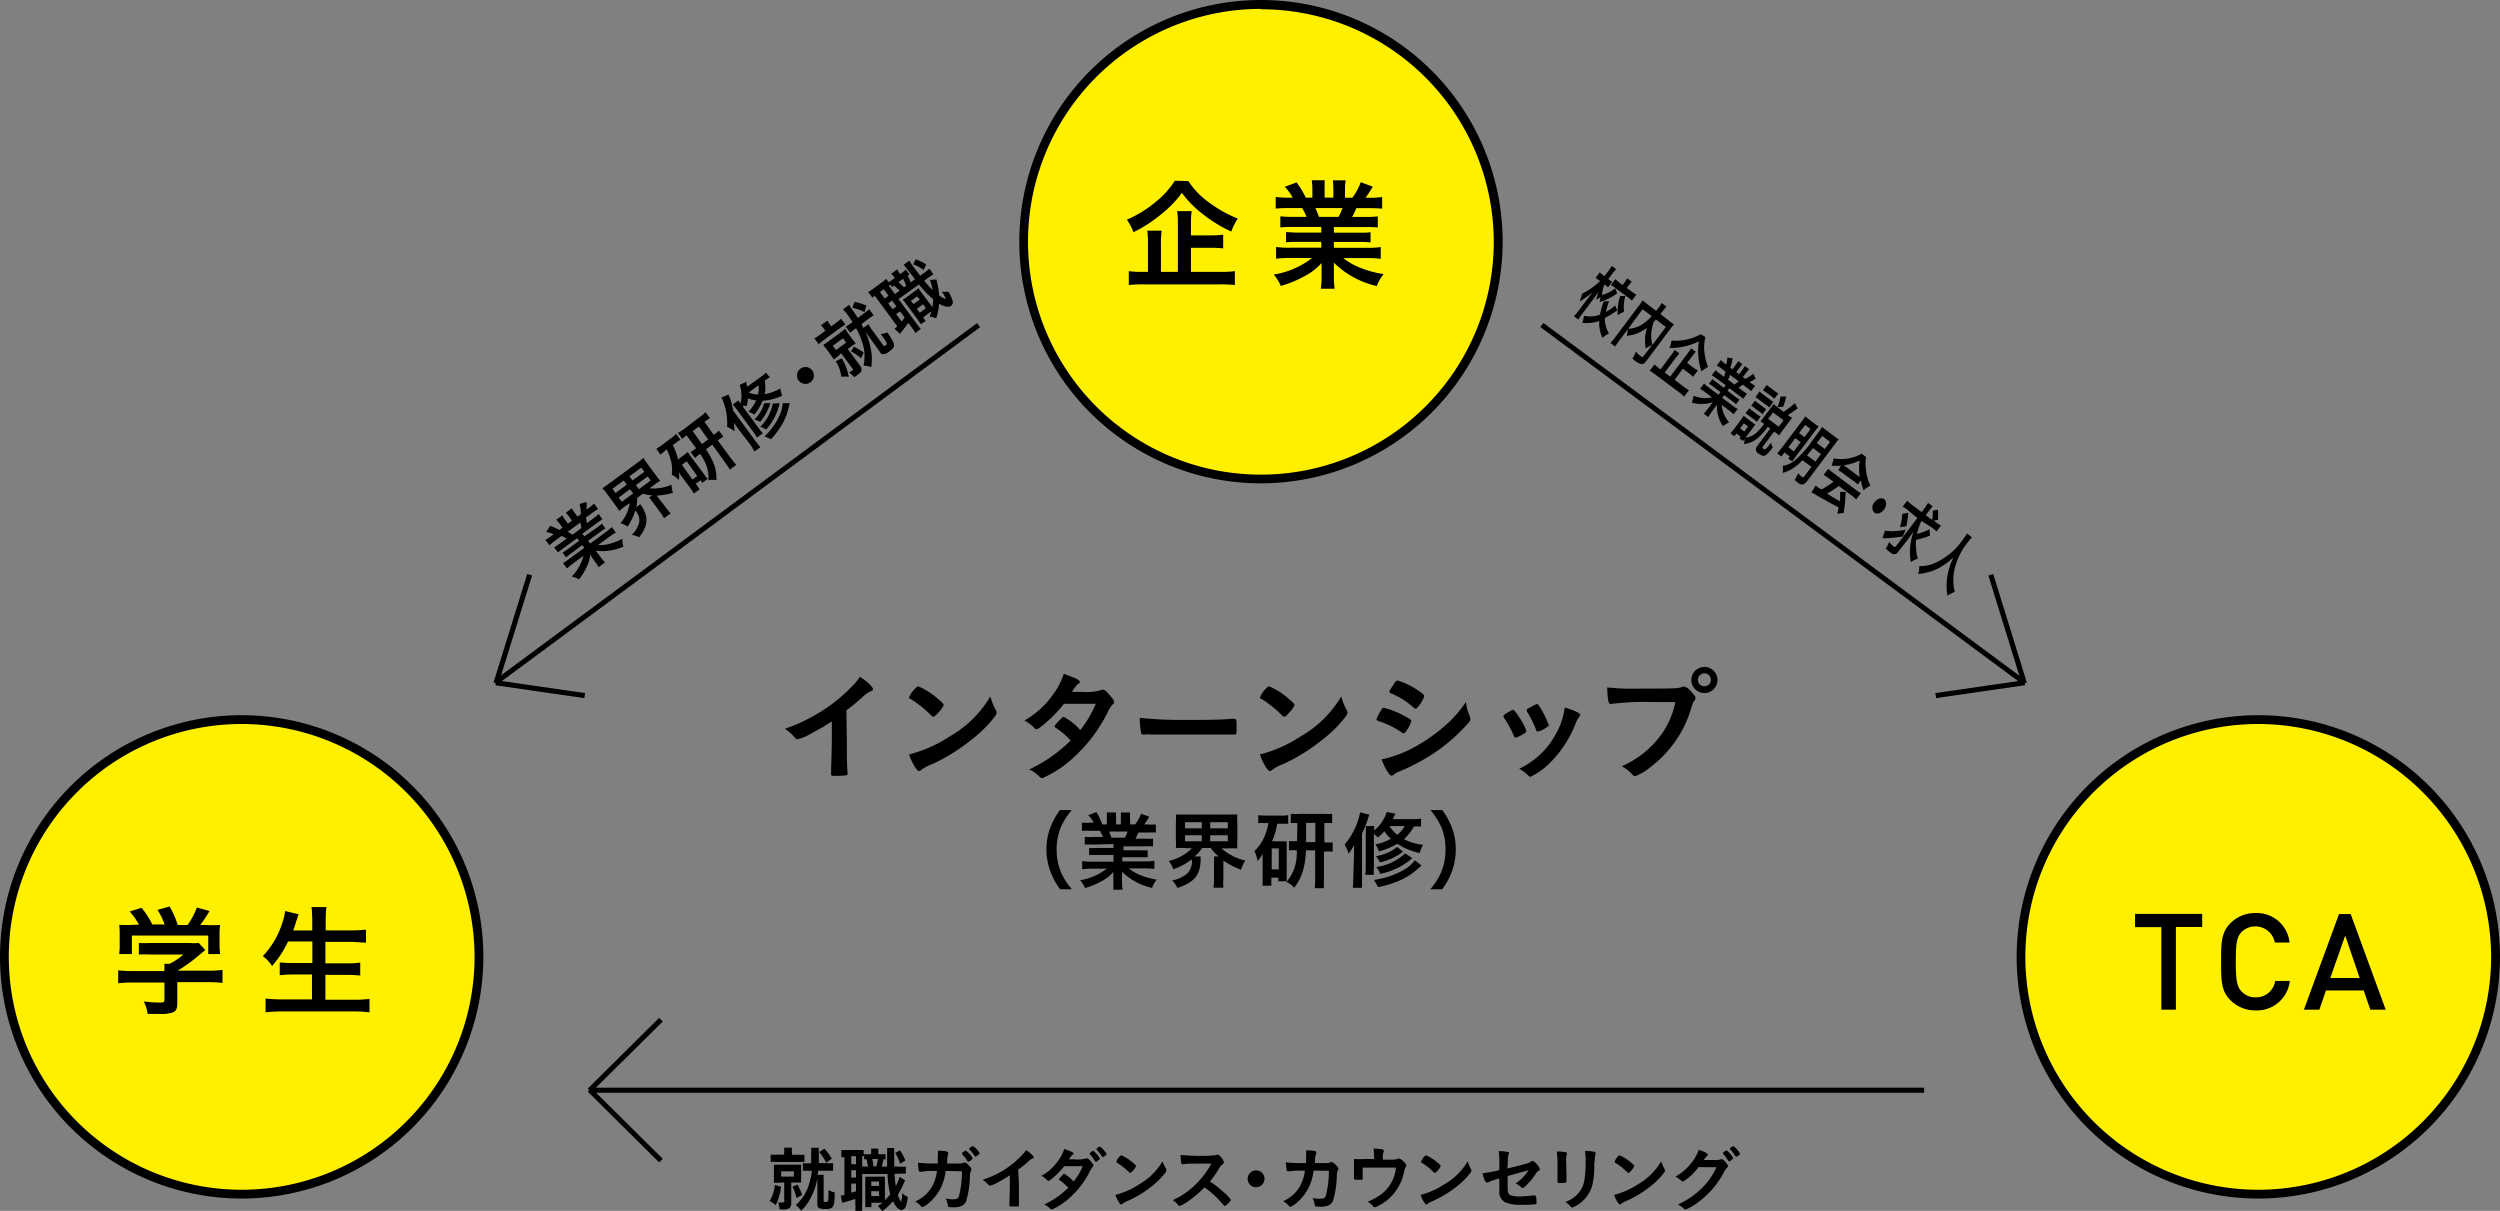 <svg id="レイヤー_1" data-name="レイヤー 1" xmlns="http://www.w3.org/2000/svg" viewBox="0 0 269.89 130.72"><rect x="0" y="0" width="269.89" height="130.72" fill="#808080" stroke="none"/><defs><style>.cls-1{fill:#fff000;}</style></defs><title>internship_img_01</title><circle class="cls-1" cx="26.09" cy="103.3" r="25.61"/><path d="M26.09,129.39A26.09,26.09,0,1,1,52.18,103.3,26.11,26.11,0,0,1,26.09,129.39Zm0-51.23A25.14,25.14,0,1,0,51.23,103.3,25.17,25.17,0,0,0,26.09,78.16Z"/><circle class="cls-1" cx="243.8" cy="103.3" r="25.61"/><path d="M243.8,129.39a26.09,26.09,0,1,1,26.09-26.09A26.11,26.11,0,0,1,243.8,129.39Zm0-51.23a25.14,25.14,0,1,0,25.13,25.14A25.17,25.17,0,0,0,243.8,78.16Z"/><circle class="cls-1" cx="136.13" cy="26.09" r="25.61" transform="translate(-2.44 22.84) rotate(-9.51)"/><path d="M136.12,52.18a26.09,26.09,0,1,1,26.1-26.09A26.12,26.12,0,0,1,136.12,52.18Zm0-51.22a25.14,25.14,0,1,0,25.14,25.13A25.15,25.15,0,0,0,136.12,1Z"/><rect x="63.98" y="117.42" width="143.74" height="0.55"/><rect x="67.23" y="116.05" width="0.55" height="10.85" transform="translate(-66.29 83.87) rotate(-45.24)"/><rect x="62.08" y="113.63" width="10.85" height="0.55" transform="translate(-60.61 80.44) rotate(-44.71)"/><rect x="47.14" y="54.12" width="64.86" height="0.55" transform="translate(-16.75 58) rotate(-36.5)"/><rect x="58.05" y="69.55" width="0.55" height="9.7" transform="translate(-23.65 121.49) rotate(-81.78)"/><rect x="49.22" y="67.63" width="12.27" height="0.55" transform="translate(-25.9 100.65) rotate(-72.76)"/><rect x="192.24" y="21.97" width="0.55" height="64.86" transform="translate(34.18 176.68) rotate(-53.46)"/><rect x="208.92" y="74.13" width="9.7" height="0.55" transform="translate(-8.44 31.32) rotate(-8.22)"/><rect x="216.46" y="61.77" width="0.55" height="12.27" transform="translate(-10.39 67.05) rotate(-17.18)"/><path d="M91.42,79.61c0,1.66,0,2.89.08,3.79v.09c0,.14,0,.2-.17.21a8.2,8.2,0,0,1-1.16.06c-.41,0-.45,0-.45-.25v-.06c0-.67.08-2.18.08-3.84V77.87a20.27,20.27,0,0,1-2.1,1.24,5.83,5.83,0,0,1-1.58.7.35.35,0,0,1-.27-.14,5.23,5.23,0,0,0-1.11-1,18.45,18.45,0,0,0,3.82-1.81,17.92,17.92,0,0,0,3.82-3.19,3.39,3.39,0,0,0,.44-.62c.83.55,1.42,1.1,1.42,1.35,0,.08,0,.15-.21.21a3.69,3.69,0,0,0-1,.72c-.58.51-1.14,1-1.66,1.35Z"/><path d="M107.49,76.63a.72.72,0,0,1,.1.31c0,.13-.06.22-.23.46A13.59,13.59,0,0,1,104.69,80a19.87,19.87,0,0,1-4,2.47,4.67,4.67,0,0,0-1.23.64c-.11.11-.16.13-.24.13s-.22-.1-.42-.39a6.41,6.41,0,0,1-.66-1.4,14.92,14.92,0,0,0,4.47-2,11.8,11.8,0,0,0,4.3-4.27A6.86,6.86,0,0,0,107.49,76.63Zm-8.77-2.21c.22-.25.31-.32.43-.32a8,8,0,0,1,2.06,1.31c.5.41.66.58.66.71a2.58,2.58,0,0,1-.56.8c-.29.33-.43.45-.54.45s-.09,0-.63-.51a12,12,0,0,0-1.37-1.1,5.17,5.17,0,0,0-.56-.35.15.15,0,0,1-.07-.12A2.6,2.6,0,0,1,98.72,74.42Z"/><path d="M112.61,78.27c-.4.32-.61.45-.71.45s-.12,0-.37-.27a4.45,4.45,0,0,0-.94-.67A9.33,9.33,0,0,0,113.66,75a7.57,7.57,0,0,0,1.18-2.26c1.39.51,1.72.68,1.72.87s0,.11-.17.21a4,4,0,0,0-.66.87h1.11a5.5,5.5,0,0,0,2-.18.52.52,0,0,1,.22-.06c.18,0,.37.15.78.64s.42.52.42.67,0,.18-.19.33a3.48,3.48,0,0,0-.46.74A16.39,16.39,0,0,1,116,81.68,11.9,11.9,0,0,1,112.54,84a.45.45,0,0,1-.33-.16,3.3,3.3,0,0,0-1.1-.77,16.11,16.11,0,0,0,4.48-3.13,4.8,4.8,0,0,1-.38-.39,9.22,9.22,0,0,0-1.26-1c-.08-.07-.1-.11-.1-.16s.17-.27.63-.74c.22-.22.28-.26.36-.26a6.21,6.21,0,0,1,1.78,1.43,11.68,11.68,0,0,0,1.67-2.84l-3.43,0A14.24,14.24,0,0,1,112.61,78.27Z"/><path d="M127.81,77.72c2.41,0,3.79,0,5.12-.12h.17c.4,0,.4,0,.4,1.06,0,.54,0,.64-.26.64h-.06c-.87,0-1.36,0-5.16,0-1.4,0-2.1,0-3.31,0h-.38a3.42,3.42,0,0,0-.74,0l-.15,0a.24.24,0,0,1-.26-.19,8.39,8.39,0,0,1-.13-1.61A44,44,0,0,0,127.81,77.72Z"/><path d="M145.37,76.63a.72.72,0,0,1,.1.31c0,.13-.06.22-.23.46A13.59,13.59,0,0,1,142.57,80a19.87,19.87,0,0,1-4,2.47,4.67,4.67,0,0,0-1.23.64c-.11.11-.16.13-.24.13s-.22-.1-.42-.39a6.41,6.41,0,0,1-.66-1.4,14.92,14.92,0,0,0,4.47-2,11.8,11.8,0,0,0,4.3-4.27A6.86,6.86,0,0,0,145.37,76.63Zm-8.78-2.21c.23-.25.32-.32.44-.32a8,8,0,0,1,2.06,1.31c.5.41.66.58.66.71a2.58,2.58,0,0,1-.56.8c-.29.33-.43.45-.54.45s-.09,0-.63-.51a12,12,0,0,0-1.37-1.1,5.17,5.17,0,0,0-.56-.35.15.15,0,0,1-.07-.12A2.68,2.68,0,0,1,136.59,74.42Z"/><path d="M151.88,78.82c-.19.29-.24.34-.34.34s-.1,0-.66-.38a8.86,8.86,0,0,0-2-.91c-.21-.08-.28-.13-.28-.22a2.53,2.53,0,0,1,.32-.65c0-.1.1-.18.13-.25.14-.26.21-.34.31-.34a8.83,8.83,0,0,1,1.93.71,10.77,10.77,0,0,1,1,.57.24.24,0,0,1,.07.16A3.39,3.39,0,0,1,151.88,78.82Zm6.79-1.5a.74.74,0,0,1,.06.29c0,.17-.06.28-.31.55a19.11,19.11,0,0,1-3.56,3.11,22.21,22.21,0,0,1-3.75,2,1.72,1.72,0,0,0-.64.36c-.12.09-.16.11-.23.11-.25,0-.69-.72-1.09-1.76a13.12,13.12,0,0,0,4.31-1.77,18,18,0,0,0,2.9-2.19,13,13,0,0,0,1.9-2.24A5,5,0,0,0,158.67,77.32Zm-5.53-1.08c-.17.21-.23.26-.33.26a.27.27,0,0,1-.19-.1,8.19,8.19,0,0,0-2.44-1.54c-.13-.06-.19-.11-.19-.19a.44.44,0,0,1,.08-.2c.64-1,.66-1,.81-1a7.67,7.67,0,0,1,2.11,1c.63.42.77.54.77.67A3.22,3.22,0,0,1,153.14,76.24Z"/><path d="M163.43,79.42a15.51,15.51,0,0,0-.82-1.57c-.27-.39-.31-.45-.31-.53s.15-.24.51-.43.46-.27.54-.26.29.22.6.72a6.48,6.48,0,0,1,.83,1.56c0,.1-.09.19-.35.35a3.87,3.87,0,0,1-.81.38C163.54,79.64,163.49,79.59,163.43,79.42Zm7.16-2.25a.29.29,0,0,1-.07.18,2.61,2.61,0,0,0-.39.67,12.32,12.32,0,0,1-2.62,4.15,7.8,7.8,0,0,1-2.28,1.69.29.29,0,0,1-.22-.11,4.44,4.44,0,0,0-1-.76,8.68,8.68,0,0,0,4-3.84,7.58,7.58,0,0,0,.91-2.77C170,76.69,170.59,77,170.59,77.17Zm-3.38,1.16a3.15,3.15,0,0,1-1,.6c-.08,0-.13,0-.13,0L166,79c-.06,0-.13-.07-.17-.2a10.47,10.47,0,0,0-1-2s0,0,0-.13.1-.17.5-.38.51-.28.59-.28.09,0,.19.12a11.56,11.56,0,0,1,.85,1.54,2.33,2.33,0,0,0,.18.43.23.23,0,0,1,.05.1l0,.08Z"/><path d="M178.32,75.79a29.25,29.25,0,0,0-4.44.21h0c-.25,0-.33-.43-.37-1.79a26.07,26.07,0,0,0,3.44.13c1.76,0,3.83,0,4.16-.07a1.65,1.65,0,0,0,.56-.14.36.36,0,0,1,.14,0c.22,0,.5.21.92.71.25.32.31.39.31.54a.45.45,0,0,1-.14.29c-.13.16-.14.2-.43,1.12a12.22,12.22,0,0,1-4.18,5.93,6.05,6.05,0,0,1-1.74,1.07c-.14,0-.17,0-.47-.32a4,4,0,0,0-1-.75,10.42,10.42,0,0,0,4-3.07,8.88,8.88,0,0,0,1.78-3.86Zm7.09-2.4A1.41,1.41,0,1,1,184,72,1.4,1.4,0,0,1,185.41,73.39Zm-2.11,0a.7.7,0,1,0,.7-.7A.71.71,0,0,0,183.3,73.39Z"/><path d="M114.45,96a7.27,7.27,0,0,1-1-1.79,6.71,6.71,0,0,1-.48-2.52,6.44,6.44,0,0,1,.46-2.44,7.73,7.73,0,0,1,1-1.8h1.27a7.39,7.39,0,0,0-1.16,1.82,6.14,6.14,0,0,0-.47,2.42,6.33,6.33,0,0,0,.48,2.5A7.08,7.08,0,0,0,115.72,96Z"/><path d="M118,91.18a7.41,7.41,0,0,0-.89,0v-.83a6.71,6.71,0,0,0,.89,0h1.07a6.58,6.58,0,0,0-.33-.66h-.94a9.62,9.62,0,0,0-1,0v-.88a6.72,6.72,0,0,0,1,0h.28a4.62,4.62,0,0,0-.59-.81l.87-.33A7.46,7.46,0,0,1,119,89h.49v-.61a4.21,4.21,0,0,0,0-.68h1a5.75,5.75,0,0,0,0,.65V89H121v-.64a5.67,5.67,0,0,0,0-.65h1a5.77,5.77,0,0,0,0,.68V89h.55a4.51,4.51,0,0,0,.63-1.15l.89.32a8,8,0,0,1-.54.83h.25a6.49,6.49,0,0,0,1,0v.88a9.62,9.62,0,0,0-1,0h-.88a7,7,0,0,1-.32.66h1a7,7,0,0,0,.9,0v.83a7.38,7.38,0,0,0-.9,0h-2.29v.42H123a7.62,7.62,0,0,0,.9,0v.76c-.23,0-.51,0-.9,0h-1.84v.44h2.46a6.46,6.46,0,0,0,1-.06v.88a7.89,7.89,0,0,0-1-.06h-1.76a4.85,4.85,0,0,0,1.19.7,8,8,0,0,0,1.82.51,3.39,3.39,0,0,0-.5.89,6.64,6.64,0,0,1-3.24-1.74c0,.31,0,.42,0,.62v.44a5.35,5.35,0,0,0,.06.88h-1a7.4,7.4,0,0,0,0-.89v-.42c0-.2,0-.28,0-.61a4.33,4.33,0,0,1-1.26,1,8.29,8.29,0,0,1-1.79.74,3.72,3.72,0,0,0-.53-.85,6.3,6.3,0,0,0,2.87-1.24H117.9a8.38,8.38,0,0,0-1.07.06v-.88a7.2,7.2,0,0,0,1.06.06h2.32V92.3h-1.73c-.39,0-.67,0-.9,0v-.76a7.53,7.53,0,0,0,.9,0h1.73v-.42Zm3.44-.75a3.79,3.79,0,0,0,.29-.66h-2c.11.26.18.42.26.66Z"/><path d="M127.86,91.55a8.54,8.54,0,0,0-.92,0,5.83,5.83,0,0,0,0-.91V88.86a5.79,5.79,0,0,0,0-.93c.3,0,.52,0,1,0h4.7c.42,0,.65,0,.94,0a5.81,5.81,0,0,0,0,.93v1.82a5.8,5.8,0,0,0,0,.91,8.38,8.38,0,0,0-.93,0h-.78a5.76,5.76,0,0,0,2.57,1.31,4.21,4.21,0,0,0-.47,1,8.81,8.81,0,0,1-1.9-1v1.93a7.12,7.12,0,0,0,0,1H131a6.51,6.51,0,0,0,.06-1V93.15a4.23,4.23,0,0,0,0-.7h.5a4.56,4.56,0,0,1-.86-.9h-.92a4,4,0,0,1-.82.91h.66a2.62,2.62,0,0,0,0,.4c-.05,1.63-.71,2.4-2.5,3a3.46,3.46,0,0,0-.58-.81,3.62,3.62,0,0,0,1.6-.72,1.79,1.79,0,0,0,.53-1.45v-.11a7.34,7.34,0,0,1-2,1.07,3.46,3.46,0,0,0-.49-.9,5.13,5.13,0,0,0,2.5-1.36Zm.07-2.13h1.81v-.66h-1.81Zm0,1.4h1.81v-.65h-1.81Zm2.72-1.4h1.9v-.66h-1.9Zm0,1.4h1.9v-.65h-1.9Z"/><path d="M136.6,88.86a5.72,5.72,0,0,0-.76,0V88a6.75,6.75,0,0,0,.86.05h1.54a4.91,4.91,0,0,0,.83-.05v.93c-.24,0-.44,0-.74,0h-.45a7.19,7.19,0,0,1-.56,1.89h1.06a2.49,2.49,0,0,0,.53,0,5.6,5.6,0,0,0,0,.64v3a5.54,5.54,0,0,0,0,.68H138v-.4h-.75v.88h-.94c0-.26,0-.53,0-.9V93c0-.34,0-.4,0-.84a3.26,3.26,0,0,1-.56.8,3.07,3.07,0,0,0-.33-1.08A4.74,4.74,0,0,0,136.63,90a5.65,5.65,0,0,0,.3-1.18Zm.69,5h.76V91.59h-.76Zm2.77-5a5.23,5.23,0,0,0-.71,0v-1a6.6,6.6,0,0,0,1,0h2.53a7.63,7.63,0,0,0,.93,0v1a6.06,6.06,0,0,0-.84,0v2.08H143a6.28,6.28,0,0,0,.87,0v1a5,5,0,0,0-.87,0h-.07v2.86a9.61,9.61,0,0,0,0,1.09h-1a7.67,7.67,0,0,0,.05-1.08V91.8h-1a8.37,8.37,0,0,1-.21,1.76,5.23,5.23,0,0,1-1.06,2.27,2.27,2.27,0,0,0-.83-.62,4.53,4.53,0,0,0,1-2A6.37,6.37,0,0,0,140,91.8a6.42,6.42,0,0,0-.85,0v-1a6.09,6.09,0,0,0,.87,0ZM142,90.91V88.83h-1v2.08Z"/><path d="M146.18,92.22c0-.49,0-.56,0-1a4.85,4.85,0,0,1-.59.94,4.91,4.91,0,0,0-.43-1,7.45,7.45,0,0,0,1.67-3.46l1,.25c-.05.12-.05.13-.14.4a10.34,10.34,0,0,1-.65,1.62v4.82c0,.44,0,.71,0,1.05h-1a8.4,8.4,0,0,0,.05-1.05Zm7.23-3c-.23,0-.44,0-.77,0a4.91,4.91,0,0,1-1.07,1.37,5.6,5.6,0,0,0,2.06.61,3.69,3.69,0,0,0-.36.89,6.71,6.71,0,0,1-2.41-1,7.92,7.92,0,0,1-2,.82,2.92,2.92,0,0,0-.38-.75,5.94,5.94,0,0,0,1.67-.6,4.51,4.51,0,0,1-.7-.83,5.72,5.72,0,0,1-.7.68,2.82,2.82,0,0,0-.43-.38v3.53a5.9,5.9,0,0,0,0,.88h-.94a4.9,4.9,0,0,0,.06-.9V90a5.74,5.74,0,0,0,0-.82h.91c0,.16,0,.24,0,.48a4.12,4.12,0,0,0,1.35-2l.94.18c-.13.28-.18.39-.28.59h2.05a5,5,0,0,0,1-.06Zm.06,4.22c-.09.07-.2.16-.34.29a7.39,7.39,0,0,1-1.74,1.19,10.28,10.28,0,0,1-2.63.85,3.71,3.71,0,0,0-.46-.78,8.82,8.82,0,0,0,3.32-1.12,3.8,3.8,0,0,0,1.12-1Zm-2-1.49-.31.22a6.62,6.62,0,0,1-2.19.93,3.15,3.15,0,0,0-.44-.67,4.87,4.87,0,0,0,2.3-1Zm1,.69A7.54,7.54,0,0,1,149,94.34a2.24,2.24,0,0,0-.43-.74,5.65,5.65,0,0,0,3.11-1.47ZM150,89.18a4,4,0,0,0,.84.94,3.08,3.08,0,0,0,.81-.94Z"/><path d="M154.41,96a7.08,7.08,0,0,0,1.16-1.81,6.13,6.13,0,0,0,.48-2.5,5.94,5.94,0,0,0-.46-2.42,7.8,7.8,0,0,0-1.17-1.82h1.28a7.47,7.47,0,0,1,1,1.8,6.44,6.44,0,0,1,.46,2.44,6.86,6.86,0,0,1-.47,2.52,7.54,7.54,0,0,1-1,1.79Z"/><path d="M128.29,19.55a8.7,8.7,0,0,0,2.15,2.25,13.88,13.88,0,0,0,3.19,1.8,5.53,5.53,0,0,0-.7,1.4,14.66,14.66,0,0,1-3.11-1.91,11.11,11.11,0,0,1-2.23-2.27A11.18,11.18,0,0,1,125.51,23a14.91,14.91,0,0,1-3.15,2.07,5.26,5.26,0,0,0-.71-1.35,12.82,12.82,0,0,0,3.11-1.92,9.23,9.23,0,0,0,2.07-2.29Zm.28,9.8h3.15a11,11,0,0,0,1.59-.08v1.5a13.45,13.45,0,0,0-1.59-.07H123.5a14,14,0,0,0-1.64.07v-1.5a9.38,9.38,0,0,0,1.5.08h.57v-3a10.58,10.58,0,0,0-.07-1.45h1.55a9.4,9.4,0,0,0-.08,1.45v3h1.83V24.2a8.11,8.11,0,0,0-.08-1.41h1.57a9.57,9.57,0,0,0-.08,1.37v1.25h2.1a12.16,12.16,0,0,0,1.38-.07v1.48a10.42,10.42,0,0,0-1.37-.07h-2.11Z"/><path d="M139.51,24.5a11.83,11.83,0,0,0-1.29.05v-1.2a10.34,10.34,0,0,0,1.29.06h1.54a9.28,9.28,0,0,0-.47-.95h-1.36q-.91,0-1.5.06V21.26a10.54,10.54,0,0,0,1.43.08h.41a5.07,5.07,0,0,0-.86-1.17l1.27-.48a9.58,9.58,0,0,1,1,1.65h.71v-.88a6.54,6.54,0,0,0-.07-1H143c0,.23,0,.51,0,.93v.94h.94V20.4a7.75,7.75,0,0,0-.05-.93h1.38a6.24,6.24,0,0,0-.07,1v.88h.79a6.32,6.32,0,0,0,.91-1.68l1.3.48c-.28.47-.52.84-.78,1.2h.35a10.39,10.39,0,0,0,1.44-.08v1.26q-.6-.06-1.5-.06h-1.28a9.65,9.65,0,0,1-.46.95h1.46a10.94,10.94,0,0,0,1.31-.06v1.2a11.89,11.89,0,0,0-1.31-.05H144v.61h2.67c.55,0,.94,0,1.29-.05v1.1a11.28,11.28,0,0,0-1.29-.05H144v.63h3.55a9.37,9.37,0,0,0,1.51-.08v1.27a11.32,11.32,0,0,0-1.5-.08h-2.54a6.59,6.59,0,0,0,1.71,1,11.4,11.4,0,0,0,2.64.73,4.47,4.47,0,0,0-.73,1.29A9.6,9.6,0,0,1,144,28.36c0,.45,0,.61,0,.9v.63a8.88,8.88,0,0,0,.08,1.28h-1.49a9.46,9.46,0,0,0,.08-1.29v-.61c0-.29,0-.39,0-.87a6.41,6.41,0,0,1-1.81,1.4,12.12,12.12,0,0,1-2.59,1.07,4.88,4.88,0,0,0-.76-1.23,9.12,9.12,0,0,0,4.14-1.79h-2.35a11.66,11.66,0,0,0-1.54.08V26.66a10.06,10.06,0,0,0,1.53.08h3.35v-.63h-2.51a11.28,11.28,0,0,0-1.29.05v-1.1c.34,0,.72.05,1.29.05h2.51V24.5Zm5-1.09a7.08,7.08,0,0,0,.42-.95H142a9.09,9.09,0,0,1,.39.95Z"/><path d="M14.31,106.07a12.49,12.49,0,0,0-1.55.08v-1.4a11.7,11.7,0,0,0,1.53.08h3.46v-.09c0-.25,0-.46,0-.69h.55a7,7,0,0,0,1.49-1H16.27a11.74,11.74,0,0,0-1.28,0v-1.25a11.83,11.83,0,0,0,1.29,0h4.18a5.4,5.4,0,0,0,1,0l.7.76c-.18.16-.18.16-.46.38a17.7,17.7,0,0,1-2.52,1.85h3.28a11.13,11.13,0,0,0,1.56-.08v1.4a12.28,12.28,0,0,0-1.57-.08H19.14v2.21c0,.65-.13.93-.49,1.06a4.13,4.13,0,0,1-1.46.16l-1.25,0a4.22,4.22,0,0,0-.42-1.35,13.12,13.12,0,0,0,1.57.12c.56,0,.66,0,.66-.29v-1.87ZM15,99.82A7.88,7.88,0,0,0,14,98.4L15.28,98a8.91,8.91,0,0,1,1.16,1.8h1.33A6.85,6.85,0,0,0,17,98.23l1.31-.37a9.73,9.73,0,0,1,.88,2h1.06a8.06,8.06,0,0,0,1-1.89l1.37.38a14.19,14.19,0,0,1-1,1.51h.58a14.71,14.71,0,0,0,1.56,0,7.63,7.63,0,0,0-.06,1V102a7.22,7.22,0,0,0,.07,1H22.48v-2H14.24v2H12.86a5.65,5.65,0,0,0,.06-1v-1.16a7.83,7.83,0,0,0-.05-1,12.43,12.43,0,0,0,1.5,0Z"/><path d="M31.1,101.64a11.65,11.65,0,0,1-1.73,2.65,3.77,3.77,0,0,0-1-1.07,9.21,9.21,0,0,0,2.14-3.7,5.88,5.88,0,0,0,.27-1.17l1.45.35a1.5,1.5,0,0,1-.12.33c0,.08,0,.09-.13.42a9.26,9.26,0,0,1-.33,1h2.06v-1a13,13,0,0,0-.08-1.53h1.61a12,12,0,0,0-.08,1.52v1h2.65a14.7,14.7,0,0,0,1.7-.08v1.4c-.54,0-1.08-.08-1.68-.08H35.13V104h2.19a11.38,11.38,0,0,0,1.57-.08v1.4a14.33,14.33,0,0,0-1.56-.08h-2.2v2.69h3a14.32,14.32,0,0,0,1.76-.09v1.45a13.17,13.17,0,0,0-1.72-.1H30.46a14.41,14.41,0,0,0-1.79.1V107.8a15.34,15.34,0,0,0,1.75.09h3.26V105.2H31.73a13.36,13.36,0,0,0-1.53.08V103.9a12.42,12.42,0,0,0,1.52.06h2v-2.32Z"/><path d="M234.9,100.07V109h-1.57v-8.91h-2.84V98.66h7.25v1.41Z"/><path d="M243.49,109.08a3.75,3.75,0,0,1-2.71-1.11c-1-1-1-2.16-1-4.15s0-3.13,1-4.15a3.74,3.74,0,0,1,2.71-1.1,3.55,3.55,0,0,1,3.68,3.18h-1.59A2.14,2.14,0,0,0,242,100.6c-.51.55-.63,1.15-.63,3.22s.12,2.67.63,3.23a2.05,2.05,0,0,0,1.52.62,2.09,2.09,0,0,0,2.1-1.77h1.58A3.57,3.57,0,0,1,243.49,109.08Z"/><path d="M255.89,109l-.71-2.07H251.1l-.71,2.07h-1.67l3.79-10.32h1.26L257.55,109Zm-2.71-8-1.61,4.58h3.17Z"/><path d="M84.32,128.11a6,6,0,0,1-.58,2,2.32,2.32,0,0,0-.66-.45,3.85,3.85,0,0,0,.57-1.74Zm.33-3.63a4,4,0,0,0,0-.58h.85a3.64,3.64,0,0,0,0,.58v.18h.66a4.12,4.12,0,0,0,.68,0v.78a6.21,6.21,0,0,0-.69,0H83.91a4.45,4.45,0,0,0-.71,0v-.79a4.16,4.16,0,0,0,.7,0h.75Zm-.4,3.2-.7,0c0-.19,0-.4,0-.66v-.62c0-.26,0-.45,0-.66l.7,0h1.56l.68,0a5.43,5.43,0,0,0,0,.65V127a5.62,5.62,0,0,0,0,.66l-.68,0h-.39v2.21a.66.66,0,0,1-.21.56,1.2,1.2,0,0,1-.69.13h-.36a3,3,0,0,0-.16-.75,2.67,2.67,0,0,0,.48,0c.14,0,.18,0,.18-.17v-2Zm.08-.66H85.7v-.57H84.33Zm1.77.86a6.85,6.85,0,0,1,.49,1.12l-.6.34a5.1,5.1,0,0,0-.44-1.23Zm1.26-1.48a6.13,6.13,0,0,0-.68,0v-.82a4.12,4.12,0,0,0,.69,0h.2c0-.3,0-.71,0-1a5.58,5.58,0,0,0,0-.67h.83a5.39,5.39,0,0,0,0,.66c0,.35,0,.54,0,1h.82a4.4,4.4,0,0,0,.72,0v.82a6.45,6.45,0,0,0-.72,0h-.9c0,.14,0,.15-.06.44h.66a3.85,3.85,0,0,0,0,.57l0,2.2c0,.13,0,.16.26.16s.26-.1.26-1.31a2.09,2.09,0,0,0,.67.28c0,1.61-.15,1.79-1,1.79a1.78,1.78,0,0,1-.67-.09c-.15-.08-.21-.22-.2-.48l0-2.54v-.17a7.08,7.08,0,0,1-.75,2.14,5.2,5.2,0,0,1-1,1.33,3.84,3.84,0,0,0-.58-.63,3.29,3.29,0,0,0,.56-.58,4.21,4.21,0,0,0,.77-1.36,7.86,7.86,0,0,0,.41-1.75ZM89,124a7.37,7.37,0,0,1,.8,1.08l-.6.45a5.54,5.54,0,0,0-.76-1.16Z"/><path d="M95.6,125.16h-.22c-.07.31-.12.56-.19.78h.58c0-.62,0-1.11,0-1.49a3.19,3.19,0,0,0,0-.52h.77a6,6,0,0,0,0,.9c0,.29,0,.6,0,1.11h.43a5.39,5.39,0,0,0,.82,0v.77a5.83,5.83,0,0,0-.82,0h-.4a11.33,11.33,0,0,0,.14,1.34,5.73,5.73,0,0,0,.41-1l.59.38-.16.35a9.83,9.83,0,0,1-.62,1.21,2,2,0,0,0,.36.75s.09-.34.12-.92a2.23,2.23,0,0,0,.59.39,3.53,3.53,0,0,1-.23,1.07.5.5,0,0,1-.45.34c-.31,0-.65-.35-.91-.95a6.57,6.57,0,0,1-1.18,1.09,2.33,2.33,0,0,0-.46-.57,5.5,5.5,0,0,0,.5-.35H94.07v.48h-.66a6.25,6.25,0,0,0,0-.64v-2a4,4,0,0,0,0-.65,2.77,2.77,0,0,0,.47,0h1.17l.48,0a5,5,0,0,0,0,.65v1.88a6.42,6.42,0,0,0,.58-.63,9.64,9.64,0,0,1-.29-2.19H93.08v3.24a5,5,0,0,0,0,.78h-.74a5.65,5.65,0,0,0,0-.78v-.55c-.37.13-.67.21-.92.28l-.5.15-.16-.79a2,2,0,0,0,.4-.06v-4.08l-.33,0v-.78a4.56,4.56,0,0,0,.62,0h1.16a3.34,3.34,0,0,0,.63,0v.45a3.13,3.13,0,0,0,.46,0h.34v0a3.05,3.05,0,0,0,0-.6h.79a3.28,3.28,0,0,0,0,.6v0h.26c.26,0,.36,0,.51,0Zm-3.7.52h.51v-.86H91.9Zm0,1.44h.51v-.79H91.9Zm0,1.63c.28-.07.33-.08.51-.14v-.84H91.9Zm1.8-2.81a7.38,7.38,0,0,0-.16-.79l-.25,0v-.34h-.21v1.12Zm.36,2.09h.84v-.48h-.84Zm0,1.09h.84v-.52h-.84Zm.1-4a4.77,4.77,0,0,1,.13.79h.31a5.77,5.77,0,0,0,.17-.79Zm3-.93a5,5,0,0,1,.58,1.1l-.57.34a4,4,0,0,0-.54-1.16Z"/><path d="M102.08,126.41a5.17,5.17,0,0,1-1.91,3.55,1.74,1.74,0,0,1-.6.35s-.08,0-.14-.09a2.43,2.43,0,0,0-.63-.52,3.74,3.74,0,0,0,1.85-1.66,4.46,4.46,0,0,0,.5-1.63h-.36a6.65,6.65,0,0,0-1.32.09h-.12a.15.15,0,0,1-.16-.12,8.55,8.55,0,0,1-.1-.86,13.92,13.92,0,0,0,1.88.08h.27c0-.3,0-.49,0-.73a3.67,3.67,0,0,0,0-.64c.89,0,1.12.09,1.12.23s0,0,0,.13a2.74,2.74,0,0,0-.11.68c0,.13,0,.2,0,.34h1.14l.4,0,.25-.1.1,0c.13,0,.23.07.44.29s.29.33.29.42,0,.09-.1.29a1.87,1.87,0,0,0-.06.39,10.3,10.3,0,0,1-.41,2.78,1,1,0,0,1-.6.55,2.17,2.17,0,0,1-.77.1c-.5,0-.57,0-.6-.2a2.39,2.39,0,0,0-.25-.74,3.73,3.73,0,0,0,.77.08c.44,0,.57-.06.67-.32a10.68,10.68,0,0,0,.33-2.7Zm2.36-1.06a3.36,3.36,0,0,0-.58-.75s0-.06,0-.08,0-.09.18-.19.16-.11.2-.11.14.06.33.25a1.86,1.86,0,0,1,.43.58.84.84,0,0,1-.44.36S104.47,125.4,104.44,125.35Zm1.06-.59a.5.5,0,0,1-.2.11s0,0-.08-.07a3.92,3.92,0,0,0-.59-.73.09.09,0,0,1,0-.06.8.8,0,0,1,.4-.28c.05,0,.16.09.32.24a2,2,0,0,1,.42.57S105.66,124.64,105.5,124.76Z"/><path d="M110,127.92c0,1,0,1.67,0,2.19v0c0,.09,0,.12-.1.13a5.47,5.47,0,0,1-.67,0c-.24,0-.26,0-.26-.14v0c0-.39.05-1.26.05-2.22v-1a12.33,12.33,0,0,1-1.22.72,3.44,3.44,0,0,1-.91.4.21.21,0,0,1-.17-.08,2.92,2.92,0,0,0-.64-.56,10.47,10.47,0,0,0,2.22-1,10.24,10.24,0,0,0,2.21-1.85,1.74,1.74,0,0,0,.25-.36c.48.32.83.64.83.79s0,.08-.12.12a2,2,0,0,0-.55.41c-.34.3-.67.57-1,.79Z"/><path d="M113.6,127.22c-.23.19-.35.26-.41.26s-.07,0-.22-.15a2.15,2.15,0,0,0-.54-.39,5.35,5.35,0,0,0,1.78-1.6,4.45,4.45,0,0,0,.68-1.31c.81.3,1,.39,1,.5s0,.07-.1.12a2.42,2.42,0,0,0-.38.51h.64a3.16,3.16,0,0,0,1.17-.1.22.22,0,0,1,.13,0c.11,0,.21.08.45.36s.24.31.24.39,0,.11-.1.19a1.9,1.9,0,0,0-.27.43,9.68,9.68,0,0,1-2.11,2.8,6.86,6.86,0,0,1-2,1.34.26.26,0,0,1-.19-.09,2,2,0,0,0-.64-.45,9.06,9.06,0,0,0,2.6-1.81l-.23-.23a5.92,5.92,0,0,0-.72-.6s-.06-.06-.06-.09.1-.15.37-.43.16-.15.2-.15a3.66,3.66,0,0,1,1,.83,6.39,6.39,0,0,0,1-1.65l-2,0A8.57,8.57,0,0,1,113.6,127.22Zm5-2c-.16.15-.26.22-.31.22s0,0-.18-.23a3.21,3.21,0,0,0-.48-.62s0,0,0-.07a.76.76,0,0,1,.37-.28c.06,0,.16.08.39.34a1.85,1.85,0,0,1,.35.5S118.69,125.2,118.62,125.26Zm.35-.39a3.12,3.12,0,0,0-.57-.72.08.08,0,0,1,0-.06s0-.08.16-.17a.3.3,0,0,1,.2-.09c.09,0,.28.2.54.52a1,1,0,0,1,.18.29s0,.08-.12.15a.76.76,0,0,1-.28.16S119,124.93,119,124.87Z"/><path d="M125.9,126.19a.38.38,0,0,1,0,.18c0,.08,0,.13-.13.27a8,8,0,0,1-1.55,1.52,11.33,11.33,0,0,1-2.33,1.42,2.85,2.85,0,0,0-.71.38c-.06.06-.09.07-.13.07s-.13-.06-.25-.23a3.17,3.17,0,0,1-.38-.81,8.57,8.57,0,0,0,2.59-1.15,6.93,6.93,0,0,0,2.49-2.47A3.9,3.9,0,0,0,125.9,126.19Zm-5.09-1.28c.13-.14.19-.18.26-.18a4.7,4.7,0,0,1,1.19.75c.29.24.38.34.38.42a1.55,1.55,0,0,1-.32.46c-.17.19-.25.26-.32.26s0,0-.36-.3a6.29,6.29,0,0,0-.8-.63l-.32-.21a.08.08,0,0,1,0-.07A1.56,1.56,0,0,1,120.81,124.91Z"/><path d="M132.09,128.7a3.44,3.44,0,0,1,.79.84c0,.07-.1.2-.34.42s-.25.23-.31.23-.06,0-.11-.06l-.43-.49a9.79,9.79,0,0,0-1.66-1.45,12.27,12.27,0,0,1-1.73,1.47,3.93,3.93,0,0,1-.94.53c-.08,0-.09,0-.27-.22a3.44,3.44,0,0,0-.47-.41,8.35,8.35,0,0,0,2.25-1.5,9.54,9.54,0,0,0,1.91-2.44c-2.58,0-2.58,0-3,.06h-.12a.13.13,0,0,1-.14-.12,5.1,5.1,0,0,1-.06-.88,20.46,20.46,0,0,0,2.44.1,11.69,11.69,0,0,0,1.17-.05.62.62,0,0,0,.28-.07h.09c.13,0,.27.11.45.35a1.08,1.08,0,0,1,.23.45c0,.09,0,.12-.22.31a2.2,2.2,0,0,0-.41.57,11.19,11.19,0,0,1-.87,1.21A10.26,10.26,0,0,1,132.09,128.7Z"/><path d="M136.51,127.26a.91.91,0,1,1-.9-.91A.9.9,0,0,1,136.51,127.26Z"/><path d="M141.8,126.38a5.17,5.17,0,0,1-1.91,3.55,1.74,1.74,0,0,1-.6.35s-.08,0-.14-.09a2.25,2.25,0,0,0-.63-.52,3.75,3.75,0,0,0,1.85-1.67,4.46,4.46,0,0,0,.5-1.62h-.36a6.8,6.8,0,0,0-1.32.08l-.12,0a.15.15,0,0,1-.16-.13,8,8,0,0,1-.1-.85,13.92,13.92,0,0,0,1.88.08H141c0-.3,0-.49,0-.73a3.67,3.67,0,0,0,0-.64c.89,0,1.12.09,1.12.23s0,0-.05.13a2.74,2.74,0,0,0-.11.68c0,.13,0,.19,0,.33H143l.4,0,.25-.1.1,0c.13,0,.23.07.44.28s.29.33.29.43,0,.08-.1.29a1.76,1.76,0,0,0-.06.39,10.46,10.46,0,0,1-.41,2.78,1,1,0,0,1-.6.54,2.17,2.17,0,0,1-.77.1c-.5,0-.57,0-.6-.2a2.34,2.34,0,0,0-.25-.73,3.66,3.66,0,0,0,.77.07c.44,0,.57-.06.67-.32a10.62,10.62,0,0,0,.33-2.7Z"/><path d="M148.34,125a6.8,6.8,0,0,0-.06-1,4.88,4.88,0,0,1,1,.09.14.14,0,0,1,.1.12.24.24,0,0,1,0,.13,1.12,1.12,0,0,0-.09.61v.24h1a1.61,1.61,0,0,0,.54-.07.67.67,0,0,1,.19-.05c.14,0,.36.16.61.44s.18.21.18.29a.58.58,0,0,1-.06.2,2.15,2.15,0,0,0-.19.58,4.85,4.85,0,0,1-.62,1.59,5,5,0,0,1-2.13,2,1.42,1.42,0,0,1-.41.16c-.06,0-.09,0-.15-.09a2.14,2.14,0,0,0-.6-.51,6.51,6.51,0,0,0,1.29-.68,4,4,0,0,0,1.54-2,4,4,0,0,0,.22-1c-.69,0-1,0-1.59,0s-1.07,0-2,0c0,.47,0,.47,0,.55s0,.35,0,.64v0a.12.12,0,0,1-.08.12,4.59,4.59,0,0,1-.52,0c-.29,0-.34,0-.34-.15a1.58,1.58,0,0,1,0-.19c0-.09,0-.91,0-1.09s0-.47,0-.81a10.33,10.33,0,0,0,1.13,0h1.08Z"/><path d="M158.79,126.19a.42.42,0,0,1,.06.18c0,.08,0,.13-.13.27a8,8,0,0,1-1.55,1.52,11.6,11.6,0,0,1-2.33,1.42c-.59.28-.62.29-.71.38a.17.17,0,0,1-.14.07c-.07,0-.13-.06-.24-.23a2.87,2.87,0,0,1-.38-.81,8.42,8.42,0,0,0,2.58-1.15,6.77,6.77,0,0,0,2.49-2.47A4.51,4.51,0,0,0,158.79,126.19Zm-5.08-1.28c.13-.14.18-.18.25-.18a4.37,4.37,0,0,1,1.19.75c.29.24.38.34.38.42a1.36,1.36,0,0,1-.32.46c-.16.19-.25.26-.31.26s-.05,0-.37-.3a5.59,5.59,0,0,0-.79-.63l-.32-.21s0,0,0-.07A1.67,1.67,0,0,1,153.71,124.91Z"/><path d="M162.73,126.15c2.14-.53,2.34-.59,2.52-.74a.24.24,0,0,1,.18-.08c.11,0,.3.14.49.37a1.17,1.17,0,0,1,.31.49c0,.1,0,.13-.2.26s-.1.09-.47.61a7.21,7.21,0,0,1-1,1.1.31.31,0,0,1-.19.09.16.16,0,0,1-.13-.06,1.78,1.78,0,0,0-.62-.43,4.58,4.58,0,0,0,1.39-1.43l-.31.09-1.94.54v1.38c0,.4.1.6.31.69a2.76,2.76,0,0,0,1,.13,11.19,11.19,0,0,0,1.37-.1l.22,0c.16,0,.2.12.22.7v.06q0,.15-.09.18a8.41,8.41,0,0,1-1.41.06,4.33,4.33,0,0,1-1.83-.24,1.23,1.23,0,0,1-.69-1.23v-1.36a5.69,5.69,0,0,0-1.25.43l-.11,0c-.14,0-.3-.35-.46-1a13.51,13.51,0,0,0,1.82-.34v-.73a8.83,8.83,0,0,0-.06-1.32,5,5,0,0,1,1,.1c.07,0,.11.06.11.11s0,0-.06.17a2.71,2.71,0,0,0-.07.76Z"/><path d="M169.11,126.61c0,.17,0,.52,0,.74v.18c0,.15-.1.18-.7.18-.23,0-.27,0-.27-.16v-.15c0-.6,0-.92,0-1.47a9.92,9.92,0,0,0-.08-1.62,5.91,5.91,0,0,1,.92.07c.11,0,.17.07.17.16a.43.43,0,0,1,0,.11,1.69,1.69,0,0,0-.08.67Zm3-1a9.51,9.51,0,0,1-.21,2.34,3.64,3.64,0,0,1-1.79,2.24,1.23,1.23,0,0,1-.39.17.17.17,0,0,1-.14-.08,2.25,2.25,0,0,0-.58-.52,3.43,3.43,0,0,0,1.23-.77,2.87,2.87,0,0,0,.78-1.39,11.19,11.19,0,0,0,.17-2.14,5.78,5.78,0,0,0-.08-1.21,5.13,5.13,0,0,1,1,.09c.1,0,.15.06.15.14a.53.53,0,0,1,0,.13,1.66,1.66,0,0,0-.08.68Z"/><path d="M179.69,126.19a.38.38,0,0,1,.05.18c0,.08,0,.13-.13.27a8,8,0,0,1-1.55,1.52,11.33,11.33,0,0,1-2.33,1.42,2.85,2.85,0,0,0-.71.38c-.06.06-.09.07-.13.07s-.13-.06-.25-.23a3.17,3.17,0,0,1-.38-.81,8.57,8.57,0,0,0,2.59-1.15,6.93,6.93,0,0,0,2.49-2.47A3.9,3.9,0,0,0,179.69,126.19Zm-5.09-1.28c.13-.14.19-.18.26-.18a4.7,4.7,0,0,1,1.19.75c.29.24.38.34.38.42a1.55,1.55,0,0,1-.32.46c-.17.19-.25.26-.32.26s0,0-.36-.3a6.29,6.29,0,0,0-.8-.63l-.32-.21a.08.08,0,0,1,0-.07A1.56,1.56,0,0,1,174.6,124.91Z"/><path d="M183.35,126a5.35,5.35,0,0,1-1.65,1.55c-.07,0-.1,0-.26-.15a4,4,0,0,0-.56-.38,5.6,5.6,0,0,0,1.52-1.24,5.39,5.39,0,0,0,1-1.65,3.9,3.9,0,0,1,.83.35c.1.06.14.1.14.17a.17.17,0,0,1-.09.15,2.39,2.39,0,0,0-.35.43h1.14a1.55,1.55,0,0,0,.72-.09h.08c.12,0,.25.11.47.39s.19.26.19.35,0,.12-.13.23a1.91,1.91,0,0,0-.24.34,9.49,9.49,0,0,1-2.83,3.33,5.15,5.15,0,0,1-1.37.8c-.06,0-.11,0-.18-.11a2.76,2.76,0,0,0-.64-.44,8.73,8.73,0,0,0,2.66-1.84,6.82,6.82,0,0,0,1.26-1.7c.07-.13.11-.23.24-.48Zm3.63-.82c-.17.15-.27.21-.31.21s0,0-.19-.22a2.86,2.86,0,0,0-.48-.62s0-.05,0-.07a.75.75,0,0,1,.38-.28c.06,0,.15.08.38.34a1.62,1.62,0,0,1,.35.5S187.05,125.11,187,125.17Zm.34-.39a3.41,3.41,0,0,0-.56-.73s0,0,0-.06,0-.08.17-.17.14-.09.2-.09.28.2.54.53a.77.77,0,0,1,.17.29s0,.08-.11.15a.85.85,0,0,1-.28.16S187.35,124.84,187.32,124.78Z"/><path d="M60.83,59.18c-.28.2-.4.3-.59.46l-.41-.55c.18-.11.33-.21.62-.42l.72-.53a3.56,3.56,0,0,0-.55-.28l-.63.46c-.28.21-.51.4-.68.55l-.43-.59a5.76,5.76,0,0,0,.7-.46l.19-.14a3.4,3.4,0,0,0-.81-.25l.43-.66a5.41,5.41,0,0,1,1,.44l.33-.25-.3-.41a3.68,3.68,0,0,0-.37-.44l.64-.47a4.93,4.93,0,0,0,.3.45l.32.44.44-.32-.32-.44a4.54,4.54,0,0,0-.35-.42l.65-.47a3.1,3.1,0,0,0,.31.48l.3.41.37-.27a4.1,4.1,0,0,0-.15-1.09l.76-.22a6.19,6.19,0,0,1,0,.82l.17-.12a4.57,4.57,0,0,0,.64-.53l.44.59c-.2.12-.44.28-.73.49l-.59.44a5.73,5.73,0,0,1,.11.6l.68-.51a5.47,5.47,0,0,0,.59-.47l.41.56c-.2.12-.34.22-.62.42l-1.55,1.14.21.28L64.39,57a6.36,6.36,0,0,0,.59-.47l.38.52a4.86,4.86,0,0,0-.62.42l-1.25.91.22.3,1.66-1.22a6.75,6.75,0,0,0,.68-.56l.43.59c-.23.14-.46.28-.73.48l-1.18.87a3.7,3.7,0,0,0,1.14-.11,6.51,6.51,0,0,0,1.48-.57,2.65,2.65,0,0,0,.11.85,5.56,5.56,0,0,1-3,.44,4.86,4.86,0,0,1,.32.41l.22.29a5.5,5.5,0,0,0,.47.57l-.69.51a4.71,4.71,0,0,0-.41-.63L64,60.31c-.1-.14-.13-.19-.28-.42a3.68,3.68,0,0,1-.37,1.28,7,7,0,0,1-.84,1.38,3,3,0,0,0-.78-.31A5.19,5.19,0,0,0,63,60l-1.1.8a7.77,7.77,0,0,0-.69.57l-.43-.59a7,7,0,0,0,.74-.49l1.56-1.15-.22-.29-1.17.86c-.25.19-.44.33-.58.46l-.38-.51c.17-.1.35-.23.62-.42l1.17-.86-.21-.28ZM62.77,57a3.63,3.63,0,0,0-.13-.59l-1.35,1a5.68,5.68,0,0,1,.51.32Z"/><path d="M67.45,54.68a7.37,7.37,0,0,0-.6.48,6.19,6.19,0,0,0-.42-.63l-.91-1.23a4.53,4.53,0,0,0-.49-.6,7.18,7.18,0,0,0,.66-.45l3.16-2.33a7.1,7.1,0,0,0,.62-.49,4.42,4.42,0,0,0,.43.65l.91,1.23a5.47,5.47,0,0,0,.47.59c-.2.12-.38.24-.64.43l-.52.39a4.92,4.92,0,0,0,2.38-.39,3.12,3.12,0,0,0,.15.87,7,7,0,0,1-1.76.3l1,1.3a5.13,5.13,0,0,0,.51.62l-.71.53a6.74,6.74,0,0,0-.44-.68l-.81-1.1a4.46,4.46,0,0,0-.37-.45l.34-.25a3.76,3.76,0,0,1-1-.18l-.62.46a3.78,3.78,0,0,1-.1,1l.44-.33c0,.07.09.16.18.29C70,55.85,70,56.7,69,58a3.16,3.16,0,0,0-.79-.26A3,3,0,0,0,69,56.43a1.5,1.5,0,0,0-.36-1.24l-.06-.08a5.93,5.93,0,0,1-.83,1.74,2.83,2.83,0,0,0-.77-.37,4.22,4.22,0,0,0,1-2.16Zm-1-1.46,1.22-.9-.33-.45-1.22.9Zm.69.94,1.22-.9L68,52.82l-1.22.9Zm1.14-2.29,1.28-.94-.33-.45-1.28.94Zm.69.94,1.28-.94-.32-.44-1.28.94Z"/><path d="M71.8,48.68a4.4,4.4,0,0,0-.49.41l-.46-.64a4.92,4.92,0,0,0,.6-.39l1-.76a4.73,4.73,0,0,0,.54-.45l.47.63a5.32,5.32,0,0,0-.53.35l-.3.22a6.25,6.25,0,0,1,.57,1.55l.71-.53a2.3,2.3,0,0,0,.34-.28,4.35,4.35,0,0,0,.3.45l1.49,2a5.28,5.28,0,0,0,.36.45l-.58.43-.2-.27-.51.38.43.59-.63.46a7.23,7.23,0,0,0-.41-.62l-.8-1.08c-.17-.23-.2-.27-.41-.58a2.71,2.71,0,0,1,0,.82,2.65,2.65,0,0,0-.77-.57,3.87,3.87,0,0,0-.17-1.8,4.43,4.43,0,0,0-.39-.95ZM74.12,47a3.72,3.72,0,0,0-.46.38l-.47-.64a5.06,5.06,0,0,0,.67-.44L75.57,45a6.06,6.06,0,0,0,.6-.5l.47.64a6.22,6.22,0,0,0-.59.4l1,1.4,0,0a3.59,3.59,0,0,0,.56-.46l.49.67a4.32,4.32,0,0,0-.61.4l0,0,1.42,1.93c.19.25.38.48.58.7l-.7.52a8.26,8.26,0,0,0-.5-.76L76.9,48l-.69.51a8.34,8.34,0,0,1,.73,1.28,4.41,4.41,0,0,1,.4,2.06,1.79,1.79,0,0,0-.86,0A4,4,0,0,0,76.16,50a5.73,5.73,0,0,0-.58-1,4.44,4.44,0,0,0-.55.45l-.48-.65a6,6,0,0,0,.6-.41Zm.63,4.77.52-.38L74.13,49.8l-.51.38Zm1.7-4.33-1-1.4-.67.5,1,1.4Z"/><path d="M79.72,46.34l-.5-.72a4.27,4.27,0,0,1,.06.93,3.78,3.78,0,0,0-.79-.48,6.28,6.28,0,0,0-.6-3.16l.79-.32c0,.11,0,.11.11.34a9.68,9.68,0,0,1,.37,1.41l2.38,3.25c.23.3.36.47.55.69l-.65.47A7,7,0,0,0,81,48Zm3.39-5.61a5.55,5.55,0,0,0-.55.36,4.15,4.15,0,0,1,0,1.46,4.9,4.9,0,0,0,1.69-.62,3.25,3.25,0,0,0,.19.79,5.74,5.74,0,0,1-2.1.54,6.41,6.41,0,0,1-.91,1.51,2.24,2.24,0,0,0-.62-.31,5.32,5.32,0,0,0,.83-1.23,3.85,3.85,0,0,1-.89-.22,5.84,5.84,0,0,1-.13.81,3.08,3.08,0,0,0-.48,0l1.75,2.38a7.21,7.21,0,0,0,.46.58l-.63.46a4.21,4.21,0,0,0-.41-.63l-1.77-2.4a5.91,5.91,0,0,0-.43-.54l.61-.45c.07.12.11.17.22.34a3.49,3.49,0,0,0-.09-2l.72-.35c0,.26.07.36.1.54l1.38-1a4.66,4.66,0,0,0,.63-.52Zm-2.29,1.65a3.15,3.15,0,0,0,1,.21,2.43,2.43,0,0,0,.07-1Zm2.35,1.14-.11.31a5.44,5.44,0,0,1-1,1.71,2.6,2.6,0,0,0-.63-.24,3.9,3.9,0,0,0,1.07-1.78Zm1,0a6.22,6.22,0,0,1-1.46,2.85,1.91,1.91,0,0,0-.65-.28,4.87,4.87,0,0,0,1.37-2.53Zm1.07,0c0,.09,0,.21-.08.36a6.13,6.13,0,0,1-.58,1.66,8.86,8.86,0,0,1-1.35,1.88,3.43,3.43,0,0,0-.7-.3,7.17,7.17,0,0,0,1.68-2.4,3.06,3.06,0,0,0,.28-1.19Z"/><path d="M87.69,40a.91.91,0,1,1-1.27-.2A.9.9,0,0,1,87.69,40Z"/><path d="M89,35.56a3.84,3.84,0,0,0-.37-.45l.69-.5a4.13,4.13,0,0,0,.31.48l.11.14.53-.39a5,5,0,0,0,.53-.43l.46.62a6.54,6.54,0,0,0-.58.39l-1.76,1.3a5.19,5.19,0,0,0-.54.44l-.46-.63a4.92,4.92,0,0,0,.58-.38l.6-.45Zm1.57,2.81-.55.44c-.11-.17-.22-.34-.38-.55l-.36-.5-.41-.52c.16-.1.32-.21.58-.4l1.25-.92a6.35,6.35,0,0,0,.54-.43,3.84,3.84,0,0,0,.36.55l.37.51a6,6,0,0,0,.42.51c-.19.13-.32.21-.56.39l-.31.23,1.31,1.77A.71.71,0,0,1,93,40c0,.14-.19.3-.48.51l-.3.21a2.47,2.47,0,0,0-.56-.5L92,40c.12-.09.13-.14,0-.24l-1.2-1.63Zm-.32-.58,1.1-.81L91,36.52l-1.1.81Zm.63.89a6,6,0,0,1,.75,2,2.73,2.73,0,0,0-.8,0A4,4,0,0,0,90.22,39Zm1.44-3.19c-.25.19-.38.3-.53.43l-.49-.66a3.61,3.61,0,0,0,.58-.38l.16-.12c-.17-.25-.4-.59-.58-.84A5.94,5.94,0,0,0,91,33.4l.67-.49a5.43,5.43,0,0,0,.36.55c.21.29.31.44.58.86l.66-.49a4.73,4.73,0,0,0,.56-.45l.49.66c-.17.1-.32.2-.6.4L93,35c.07.12.07.14.21.4l.54-.4a5.51,5.51,0,0,0,.3.49l1.29,1.77c.07.11.13.11.3,0s.15-.24-.56-1.21a2,2,0,0,0,.71-.17c.91,1.33.93,1.53.23,2.05a1.52,1.52,0,0,1-.59.31c-.16,0-.3,0-.45-.26l-1.48-2.06-.1-.14a7.53,7.53,0,0,1,.66,2.18,5.23,5.23,0,0,1,0,1.67,3.46,3.46,0,0,0-.84-.16,3.21,3.21,0,0,0,.1-.8,4.16,4.16,0,0,0-.19-1.55,7.36,7.36,0,0,0-.7-1.66Zm-.14,1.94a8.53,8.53,0,0,1,1.06.62l-.28.63a5.37,5.37,0,0,0-1.08-.74Zm.07-4.84a6.58,6.58,0,0,1,1.29.4l-.22.71a5,5,0,0,0-1.3-.48Z"/><path d="M98.18,29.61l-.18.13a7.6,7.6,0,0,1,.31.75l.47-.35L97.89,29a3.49,3.49,0,0,0-.34-.4l.62-.46a7.72,7.72,0,0,0,.5.75c.18.24.36.48.68.88l.34-.25a6.35,6.35,0,0,0,.64-.51l.45.61a4.85,4.85,0,0,0-.68.45l-.33.24a13.37,13.37,0,0,0,.91,1,4.73,4.73,0,0,0-.29-1.09l.71-.05a2.61,2.61,0,0,0,.08.38,9.08,9.08,0,0,1,.21,1.34,2,2,0,0,0,.73.4s-.12-.34-.44-.81a2.59,2.59,0,0,0,.7,0,3.52,3.52,0,0,1,.46,1,.49.49,0,0,1-.16.53c-.26.19-.74.11-1.3-.22a6.23,6.23,0,0,1-.31,1.57,2.74,2.74,0,0,0-.71-.18,4.51,4.51,0,0,0,.2-.58l-.91.67.29.39L99.4,35a6,6,0,0,0-.35-.53l-1.18-1.6a5.94,5.94,0,0,0-.41-.51,2.82,2.82,0,0,0,.39-.26l.94-.69a4.3,4.3,0,0,0,.37-.31,5.15,5.15,0,0,0,.37.55l.94,1.26.18.25a6,6,0,0,0,.09-.86,10.33,10.33,0,0,1-1.53-1.59L97,32.29l1.92,2.61a4.5,4.5,0,0,0,.49.61l-.59.44a5,5,0,0,0-.44-.66l-.32-.43c-.23.32-.42.56-.58.77a4.59,4.59,0,0,0-.31.41l-.6-.53a2.41,2.41,0,0,0,.29-.29l-2.42-3.29a1.94,1.94,0,0,0-.25.22l-.46-.63a4.45,4.45,0,0,0,.52-.33l.93-.69a3.64,3.64,0,0,0,.49-.4l.26.36a2.53,2.53,0,0,0,.39-.25l.28-.2,0,0a3.83,3.83,0,0,0-.38-.46l.64-.47a2.5,2.5,0,0,0,.32.51l0,0,.2-.15a3,3,0,0,0,.41-.33Zm-2.67,2.62.41-.31-.51-.69-.41.3Zm.85,1.15.41-.3-.46-.63-.42.3Zm.76-2c-.15-.15-.41-.38-.61-.54a2.32,2.32,0,0,0-.18.16l-.2-.27-.18.11.66.91Zm.21,3.33c.19-.23.21-.26.33-.42l-.5-.68-.42.3ZM97,30.46a6.93,6.93,0,0,1,.58.56l.24-.18a3.66,3.66,0,0,0-.33-.74Zm1.63,2.37.67-.49L99,32l-.67.49ZM98.85,28a5.28,5.28,0,0,1,1.13.54l-.27.61a4,4,0,0,0-1.12-.61Zm.44,5.76.67-.49-.31-.42-.67.49Z"/><path d="M174.58,31.67a5.93,5.93,0,0,1-1.9.94,2,2,0,0,0,.09-.53,3.48,3.48,0,0,0-.45.32,6.44,6.44,0,0,1,.24-.89l-.31.44-.28.39-1.07,1.42c-.23.31-.39.54-.51.74l-.47-.35a7.84,7.84,0,0,0,.57-.7l.9-1.2.23-.3s.12-.16.37-.46a8.1,8.1,0,0,1-1.46,1.05,7.81,7.81,0,0,0,.27-.83,8.33,8.33,0,0,0,1.94-1.36l-.16-.12a2.7,2.7,0,0,0-.33-.22l.46-.61a1.55,1.55,0,0,0,.29.27l.21.15.36-.48a5.52,5.52,0,0,0,.43-.63l.47.34a7.16,7.16,0,0,0-.48.59l-.37.49.17.12a.76.76,0,0,0,.26.16l-.45.61a2.2,2.2,0,0,0-.23-.2l-.16-.12a3.59,3.59,0,0,0-.26,1.15,4.11,4.11,0,0,0,1.43-.73Zm0,1.84a8.76,8.76,0,0,1-1.32.81A3,3,0,0,0,173.7,36a3.48,3.48,0,0,0-.71.47,3.84,3.84,0,0,1-.34-1.83,3.87,3.87,0,0,1-1.83.21,3.28,3.28,0,0,0,.17-.76,3.12,3.12,0,0,0,1.74-.12,6.68,6.68,0,0,1,.42-1.45h.57a5.82,5.82,0,0,0-.35,1.16,5.15,5.15,0,0,0,1-.7Zm.78-3a4.34,4.34,0,0,0,.3-.46l.5.37a3.29,3.29,0,0,0-.35.41l-.19.26.56.41a2.66,2.66,0,0,0,.47.31l-.48.65a2.74,2.74,0,0,0-.43-.37l-1.36-1a2.55,2.55,0,0,0-.48-.31l.49-.65a3.57,3.57,0,0,0,.43.38l.35.26Zm.12,1.44a3.94,3.94,0,0,0-.15,1.71,2.94,2.94,0,0,0-.68.37,5.21,5.21,0,0,1,.26-2.07Z"/><path d="M178.34,37.27a2.69,2.69,0,0,0-.68.34,5,5,0,0,1,.13-2.22,5,5,0,0,1-.62.4,3.83,3.83,0,0,1-1.55.46,2.94,2.94,0,0,0,.1-.69l-.85,1.13a7.82,7.82,0,0,0-.5.72l-.51-.38a8.18,8.18,0,0,0,.56-.69L176.93,33c.18-.24.3-.42.4-.58a4.23,4.23,0,0,0,.46.38l1,.76c.11-.14.18-.22.24-.31a3.12,3.12,0,0,0,.36-.54l.52.39a2.27,2.27,0,0,0-.24.27l-.26.32a1.39,1.39,0,0,1-.17.2l1,.79a4.2,4.2,0,0,0,.49.33c-.13.13-.26.31-.45.55l-2.51,3.36c-.18.24-.27.32-.38.37s-.39,0-.78-.26a4,4,0,0,1-.38-.32,3.31,3.31,0,0,0,.37-.76,3,3,0,0,0,.48.47c.2.15.24.15.37,0Zm-2.57-1.78a3.08,3.08,0,0,0,1.35-.37,5.07,5.07,0,0,0,1.2-1l-1-.73Zm3-1a3.47,3.47,0,0,1-.24.26,4.7,4.7,0,0,0-.27,1.32,3.72,3.72,0,0,0,.13,1.17l1.45-1.94Z"/><path d="M180.79,41l1,.77a3,3,0,0,0,.54.35l-.52.7a3.9,3.9,0,0,0-.49-.43l-2.67-2a4.48,4.48,0,0,0-.56-.36l.53-.69a3.07,3.07,0,0,0,.46.4l.18.14,1.05-1.41c.21-.27.34-.46.49-.69l.5.38a8.27,8.27,0,0,0-.53.65l-1.06,1.41.6.44,1.79-2.39a6.31,6.31,0,0,0,.46-.67l.51.38a7.66,7.66,0,0,0-.5.62l-.44.58.68.51a4.72,4.72,0,0,0,.48.3l-.52.69a3.4,3.4,0,0,0-.42-.37l-.68-.51Zm3.32-4.61A4.52,4.52,0,0,0,184,38a5.59,5.59,0,0,0,.4,1.61,4.23,4.23,0,0,0-.71.48,5.91,5.91,0,0,1-.34-1.64,6.1,6.1,0,0,1,.06-1.6,7.09,7.09,0,0,1-3.18.72,4.44,4.44,0,0,0,.23-.8,5.46,5.46,0,0,0,1.68-.13,5.58,5.58,0,0,0,1.47-.56Z"/><path d="M185.23,40.81a2.74,2.74,0,0,0-.44-.29l.42-.56a2.63,2.63,0,0,0,.4.34l.5.38a5.5,5.5,0,0,0,.18-.56l-.44-.33a3.52,3.52,0,0,0-.51-.33l.44-.59a3.12,3.12,0,0,0,.44.39l.13.1a4.24,4.24,0,0,0,.13-.76l.57.09a6.07,6.07,0,0,1-.25,1l.23.18.3-.41a5.31,5.31,0,0,0,.33-.48l.44.34c-.09.1-.19.23-.34.42l-.32.43.3.23.33-.43.3-.45.45.34a5.4,5.4,0,0,0-.36.44l-.31.41.26.19a4.45,4.45,0,0,0,.87-.55l.26.53c-.26.15-.46.27-.67.37l.12.08a3,3,0,0,0,.49.32l-.44.58a4.4,4.4,0,0,0-.47-.39l-.41-.31a4.9,4.9,0,0,1-.48.32l.48.36a2.7,2.7,0,0,0,.44.29l-.42.56a2.63,2.63,0,0,0-.41-.34l-1.07-.81-.21.28.86.65a2.7,2.7,0,0,0,.44.29l-.38.51a4.4,4.4,0,0,0-.4-.33l-.87-.65-.22.29,1.15.86a2.57,2.57,0,0,0,.52.33l-.44.59a3.14,3.14,0,0,0-.46-.4l-.82-.62a2.89,2.89,0,0,0,.2.89,3.71,3.71,0,0,0,.6,1A3.52,3.52,0,0,0,186,46a3.72,3.72,0,0,1-.64-2.31c-.15.22-.21.29-.31.42l-.22.3a6.52,6.52,0,0,0-.41.61l-.49-.36c.15-.16.3-.35.48-.58l.21-.28a4.1,4.1,0,0,1,.31-.4,2.75,2.75,0,0,1-1.08.2,3.91,3.91,0,0,1-1.21-.13,3.16,3.16,0,0,0,.18-.75,3.25,3.25,0,0,0,2,.17l-.76-.57a4.55,4.55,0,0,0-.53-.34l.44-.58a3.09,3.09,0,0,0,.47.41l1.08.81.22-.29-.81-.61a2.7,2.7,0,0,0-.44-.29l.39-.51a2.18,2.18,0,0,0,.4.33l.81.61.21-.28Zm2,.7a4,4,0,0,0,.47-.34l-.94-.7a5.36,5.36,0,0,1-.2.53Z"/><path d="M190.37,45.69a3,3,0,0,0-.32-.2c.1-.12.21-.25.33-.41l.76-1c.12-.16.24-.33.33-.47a2.63,2.63,0,0,0,.33.28l.75.57a8.66,8.66,0,0,0,1.21-.94l.3.56a10.13,10.13,0,0,1-1.05.72l.12.09a2.15,2.15,0,0,0,.35.22c-.13.15-.21.26-.34.43l-.8,1.06-.29.41a2.05,2.05,0,0,0-.29-.25l-.23-.17-1.21,1.61c-.08.11-.07.16.07.26a.21.21,0,0,0,.17.05,2.29,2.29,0,0,0,.49-.54l.14-.19a1.84,1.84,0,0,0,.2.53c-.5.61-.67.78-.85.87s-.35,0-.67-.2-.43-.47-.13-.88l1.37-1.83-.26-.19c-1,1.32-1.56,1.7-2.58,1.87a2.31,2.31,0,0,0,.06-.57l-.16.23-.39-.29.13-.18-.45-.34-.22.3-.42-.32.45-.55.65-.88a5,5,0,0,0,.33-.47,1.64,1.64,0,0,0,.26.23l.74.55a1,1,0,0,0,.26.17l-.33.42-.73,1a2.12,2.12,0,0,0,1.23-.59,7,7,0,0,0,.75-.87Zm-2.52.56.46.34.41-.55-.46-.34Zm1-2.18a1.87,1.87,0,0,0,.24.21l.71.53a1.74,1.74,0,0,0,.27.17l-.41.55-.25-.21-.71-.53a1,1,0,0,0-.27-.17Zm.61-.82a1.57,1.57,0,0,0,.25.21l.71.53a1.37,1.37,0,0,0,.26.18l-.41.55a1.33,1.33,0,0,0-.24-.21l-.71-.53a1.39,1.39,0,0,0-.27-.18Zm.5-1a1.48,1.48,0,0,0,.31.28l.82.61a1.68,1.68,0,0,0,.35.23L191,44a1.82,1.82,0,0,0-.3-.26l-.84-.62a1.89,1.89,0,0,0-.35-.23Zm.78-.7a2.47,2.47,0,0,0,.32.27l.57.43a2.29,2.29,0,0,0,.35.23l-.43.57a3.21,3.21,0,0,0-.32-.27l-.57-.42a3.72,3.72,0,0,0-.35-.24Zm.15,3.67,1.13.85.52-.7-1.13-.85Zm1-1.27a5.8,5.8,0,0,0,.33-1.14l.61,0a6.93,6.93,0,0,1-.32,1.1Z"/><path d="M194.45,45.57c.21-.28.31-.43.44-.62a4.91,4.91,0,0,0,.43.35l.65.49a3.46,3.46,0,0,0,.37.25c-.12.13-.21.25-.42.52l-2,2.65-.44.61-.42-.31.16-.22-.58-.44-.32.44-.46-.34c.16-.18.33-.39.55-.68Zm.14,4.12a6.29,6.29,0,0,1-.92.79,3.7,3.7,0,0,1-1.22.57,2.11,2.11,0,0,0,0-.75,2.74,2.74,0,0,0,1.46-.73,10.78,10.78,0,0,0,1.74-2c.58-.78.91-1.23,1.07-1.48a3.27,3.27,0,0,0,.44.36l.88.66a2.8,2.8,0,0,0,.46.31c-.13.15-.26.32-.5.64l-2.86,3.81c-.21.29-.38.42-.55.43s-.28,0-.53-.22l-.32-.26a3.64,3.64,0,0,0,.37-.74,2.44,2.44,0,0,0,.39.37c.14.11.19.1.3-.05l.76-1Zm-1.52-1.4.58.44.74-1-.58-.43Zm1.15-1.53.58.43.66-.88-.58-.44Zm1.5,1.61-.64.79.9.67.61-.81Zm1.85-.67-.85-.64-.58.77.86.64Z"/><path d="M197.37,51.6a2.69,2.69,0,0,0-.51-.32l.51-.68a4,4,0,0,0,.46.39l2.56,1.92a5.27,5.27,0,0,0,.5.33l-.51.68a3.2,3.2,0,0,0-.45-.4l-1.41-1.06a10.38,10.38,0,0,1-1.28.82,13.4,13.4,0,0,0,1.41.83c0-.31,0-.47,0-1l.6,0a14.56,14.56,0,0,1-.22,2.27l-.67.08c.07-.34.09-.44.13-.69l-.83-.43c-.47-.26-1.33-.74-1.52-.86a3.69,3.69,0,0,0-.59-.32l.48-.76a2.16,2.16,0,0,0,.21.19s.17.12.39.25a8.73,8.73,0,0,0,1.31-.84Zm1.36-1.33a6,6,0,0,1-1,0,3.89,3.89,0,0,0,.22-.79,4.29,4.29,0,0,0,1.64,0,4.37,4.37,0,0,0,1.39-.5l.48.36a4.23,4.23,0,0,0,0,1.5,4.94,4.94,0,0,0,.46,1.59,3.88,3.88,0,0,0-.73.49,5.2,5.2,0,0,1-.29-1.06l-.34.45a4.06,4.06,0,0,0-.35-.3l-1.38-1a1.81,1.81,0,0,0-.37-.24Zm1.86,1.1.18.13a5.38,5.38,0,0,1,0-1.79,5.28,5.28,0,0,1-1.71.51l.16.13Z"/><path d="M203.4,55c-.3.4-.77.56-1.05.34a.79.79,0,0,1,0-1.1c.3-.41.77-.56,1.05-.35S203.7,54.58,203.4,55Z"/><path d="M205.43,57.91a12.44,12.44,0,0,1-1.82.19l-.39,0,.28-.82a3.26,3.26,0,0,0,.9.06,7.55,7.55,0,0,0,1.32-.16Zm2-1.67a7,7,0,0,0-.49,1.39,5,5,0,0,0,1.35-.5l.06.7-.5.18a9.77,9.77,0,0,1-1,.27,4.19,4.19,0,0,0,0,.81,4.49,4.49,0,0,0,.19,1.22,3.15,3.15,0,0,0-.76.37,6.44,6.44,0,0,1,.31-3.31c-.19.27-.43.61-.62.86L205,59.47c-.32.43-.54.47-.93.17-.14-.1-.32-.26-.49-.41a4,4,0,0,0,.36-.72,2.74,2.74,0,0,0,.49.48c.13.09.18.08.29-.07l2.27-3L205.88,55a3,3,0,0,0-.48-.3l.49-.64a3.24,3.24,0,0,0,.44.38l1.12.84.25-.33c.22-.3.34-.48.45-.66l.5.37a7.48,7.48,0,0,0-.51.63l-.25.32.69.52a3.36,3.36,0,0,0,.06-1l.57-.11a5.91,5.91,0,0,1,0,1.11l-.45.08.29.21a3.65,3.65,0,0,0,.49.31l-.48.65a3.82,3.82,0,0,0-.44-.39ZM206,55.37a8.17,8.17,0,0,1-.2,1.44l-.68.11a6.79,6.79,0,0,0,.25-1.45Z"/><path d="M212.88,58c-.09.09-.31.37-.48.59a7.19,7.19,0,0,0-1.33,2.61,5.09,5.09,0,0,0-.19,1.6,4.11,4.11,0,0,0,.16,1.1,2.92,2.92,0,0,0-.8.42,6.27,6.27,0,0,1,0-2.16,6.78,6.78,0,0,1,.66-2,6.78,6.78,0,0,1-1.21.94,5.49,5.49,0,0,1-1.48.66,5.9,5.9,0,0,1-1.14.2,2.26,2.26,0,0,0,.13-.85,3.72,3.72,0,0,0,1.64-.31A7.26,7.26,0,0,0,212,58.11a5.31,5.31,0,0,0,.35-.51Z"/></svg>